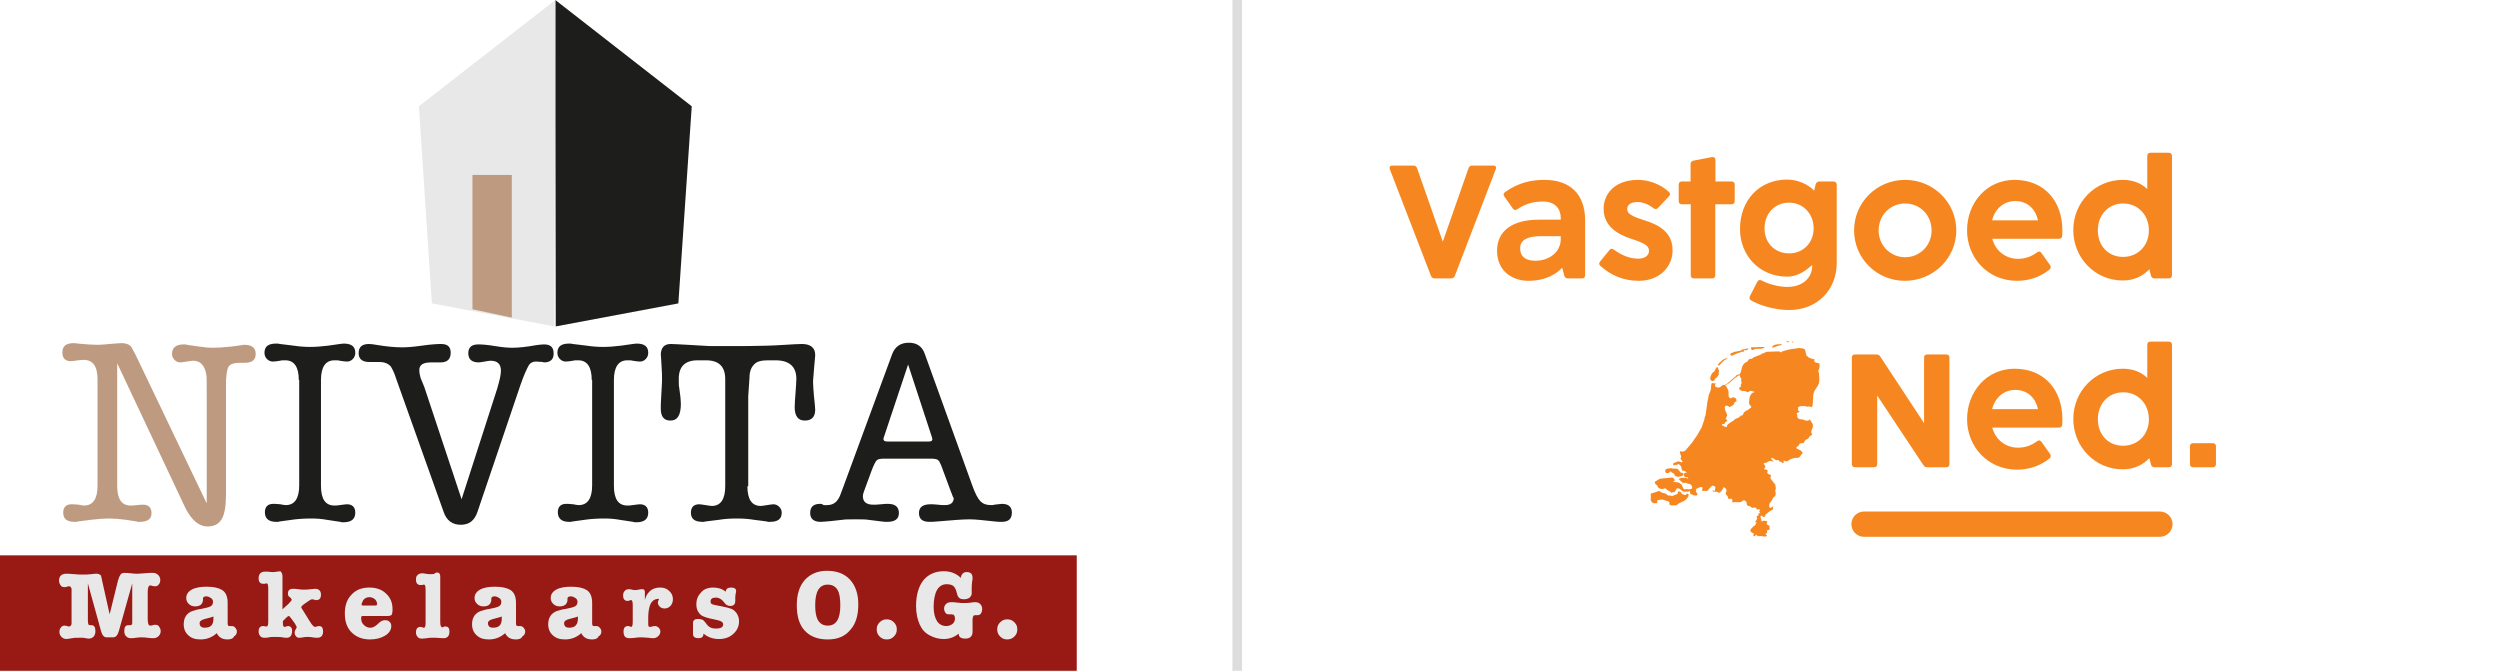 <?xml version="1.0" encoding="UTF-8"?>
<svg id="Laag_1" xmlns="http://www.w3.org/2000/svg" version="1.1" viewBox="0 0 597.4 160.3">
  <!-- Generator: Adobe Illustrator 29.5.1, SVG Export Plug-In . SVG Version: 2.1.0 Build 141)  -->
  <defs>
    <style>
      .st0 {
        fill: #1d1d1b;
      }

      .st1 {
        fill: #e9e8e8;
      }

      .st2 {
        fill: #ddd;
      }

      .st3 {
        fill: #f68720;
      }

      .st4 {
        fill: #be9b80;
      }

      .st5 {
        fill: #991915;
      }
    </style>
  </defs>
  <g>
    <g>
      <rect class="st5" y="132.7" width="257.3" height="27.6"/>
      <g>
        <path class="st4" d="M32.5,85l16.9,35.3v-25.4c0-3.3,0-5.1-.1-5.4-.4-2.2-1.4-3.3-3.2-3.3-.3,0-.8.1-1.5.2s-1.2.2-1.5.2c-.5,0-1-.2-1.4-.6s-.6-.9-.6-1.4c0-1.5.9-2.3,2.8-2.3.4,0,.7,0,.8.1l2.8.4c1.3.2,2.4.3,3.5.3s2.5-.1,4.4-.3c.6-.1,1.4-.2,2.2-.3.1,0,.2,0,.4-.1h.4c1.8,0,2.7.7,2.7,2.2,0,1.4-.9,2.1-2.6,2.1h-1.3c-1.3,0-2.1.3-2.5.8s-.6,1.7-.7,3.6v26.8c0,2.9-.3,4.9-1,6.1s-1.8,1.8-3.4,1.8c-2.1,0-3.8-1.5-5.3-4.4l-16.3-34.6v29.3c0,3.2,1.1,4.7,3.2,4.7.3,0,.8,0,1.5-.1s1.2-.1,1.5-.1c1.3,0,2,.7,2,2,0,1.4-.9,2.1-2.8,2.1h-.4c-.2,0-.4-.1-.4-.1l-2.6-.4c-1.4-.2-2.8-.3-4-.3-1.1,0-2.5.1-4.2.3l-3.1.4c-.1,0-.2,0-.4.1h-.5c-1.8,0-2.7-.7-2.7-2.2,0-1.3.7-2,2-2,.2,0,.8,0,1.7.1.5.1.9.2,1.3.2,2.1,0,3.2-1.6,3.2-4.7v-25.4c0-3.2-1.1-4.7-3.3-4.7-.3,0-.7,0-1.3.1-.8.1-1.4.2-1.8.2-1.3,0-2-.7-2-2.1,0-1.5.9-2.2,2.7-2.2.3,0,.6,0,1,.1,2.1.2,3.7.3,4.8.3.6,0,1.6-.1,2.8-.2,1.3-.1,2.2-.2,2.8-.2,1.3,0,2.2.4,2.6,1.3l.9,1.7Z"/>
        <path class="st0" d="M71.4,90.8c0-3.1-1.1-4.7-3.2-4.7-.6,0-1,0-1.3.1-.7.1-1.2.2-1.7.2s-1-.2-1.4-.6-.6-.9-.6-1.5c0-1.5.9-2.2,2.8-2.2.3,0,.5,0,.9.1l3.3.4c1.3.2,2.6.3,3.9.3s2.7-.1,4.3-.3l2.8-.4c.3,0,.6-.1.9-.1,1.9,0,2.8.7,2.8,2.2,0,.6-.2,1.1-.6,1.5s-.8.6-1.4.6c-.4,0-1-.1-1.7-.2-.3-.1-.7-.1-1.3-.1-2.1,0-3.2,1.6-3.2,4.7v25.3c0,3.2,1.1,4.7,3.2,4.7.3,0,.8,0,1.3-.1.8-.1,1.4-.2,1.7-.2,1.3,0,2,.7,2,2,0,1.5-.9,2.3-2.8,2.3h-.4c-.2,0-.3-.1-.4-.1l-3.3-.5c-1.1-.2-2.3-.3-3.5-.3-1.8,0-3.3.1-4.7.3l-2.9.4c-.1,0-.2,0-.4.1h-.5c-1.8,0-2.7-.8-2.7-2.3,0-1.3.7-2,2-2,.2,0,.8,0,1.7.1.5.1.9.2,1.3.2,2.1,0,3.2-1.6,3.2-4.7v-25.2h-.1Z"/>
        <path class="st0" d="M101.4,92.5l8.9,26.8,8.5-26.4c.6-2,.9-3.4.9-4.3,0-1.6-.8-2.4-2.5-2.4-.3,0-.8.1-1.4.2s-1.1.2-1.4.2c-1.6,0-2.5-.7-2.5-2.2,0-1.4.8-2.1,2.4-2.1.9,0,2.2.1,4,.4s3.1.4,4.1.4c1.5,0,3.4-.2,5.6-.6.7-.1,1.4-.2,2-.2,1.6,0,2.3.7,2.3,2.2,0,1.4-.8,2.1-2.3,2.1,0,0-.1,0-.3-.1l-1.5-.1h-.2c-.7,0-1.3.3-1.7,1-.4.7-1.1,2.2-1.9,4.5l-10.3,30.4c-.7,2.1-2,3.1-4,3.1s-3.4-1-4.1-3.1l-11.3-31.7c-.5-1.6-1-2.5-1.3-3-.6-.7-1.5-1.1-2.8-1.1h-2.4c-1.6,0-2.5-.7-2.5-2.1,0-1.5.8-2.2,2.5-2.2.5,0,1.1.1,1.7.2,2.4.4,4.4.6,6.2.6,1.1,0,2.6-.1,4.7-.4s3.6-.4,4.6-.4c1.6,0,2.3.7,2.3,2.1,0,1.5-.8,2.3-2.4,2.3h-2.3c-1.9,0-2.8.6-2.8,1.8,0,.6.1,1.2.3,1.9l.9,2.2Z"/>
        <path class="st0" d="M141.4,90.8c0-3.1-1.1-4.7-3.2-4.7-.6,0-1,0-1.3.1-.7.1-1.2.2-1.7.2s-1-.2-1.4-.6-.6-.9-.6-1.5c0-1.5.9-2.2,2.8-2.2.3,0,.5,0,.9.1l3.3.4c1.3.2,2.6.3,3.9.3s2.7-.1,4.3-.3l2.8-.4c.3,0,.6-.1.9-.1,1.9,0,2.8.7,2.8,2.2,0,.6-.2,1.1-.6,1.5-.4.4-.8.6-1.4.6-.4,0-1-.1-1.7-.2-.3-.1-.7-.1-1.3-.1-2.1,0-3.2,1.6-3.2,4.7v25.3c0,3.2,1.1,4.7,3.2,4.7.3,0,.8,0,1.3-.1.8-.1,1.4-.2,1.7-.2,1.3,0,2,.7,2,2,0,1.5-.9,2.3-2.8,2.3h-.4c-.2,0-.3-.1-.4-.1l-3.3-.5c-1.1-.2-2.3-.3-3.5-.3-1.8,0-3.3.1-4.7.3l-2.9.4c-.1,0-.2,0-.4.1h-.5c-1.8,0-2.7-.8-2.7-2.3,0-1.3.7-2,2-2,.2,0,.8,0,1.7.1.5.1.9.2,1.3.2,2.1,0,3.2-1.6,3.2-4.7v-25.2h-.1Z"/>
        <path class="st0" d="M178.6,116.2c0,3.2,1.1,4.7,3.2,4.7.3,0,.8-.1,1.5-.2s1.2-.2,1.5-.2c.5,0,1,.2,1.4.6s.6.9.6,1.4c0,1.5-.9,2.2-2.8,2.2h-.4c-.2,0-.4-.1-.4-.1l-3.1-.4c-1.2-.2-2.5-.3-4-.3-1.6,0-3,.1-4.2.3l-3.2.4c-.1,0-.3,0-.4.1h-.4c-1.9,0-2.8-.7-2.8-2.2,0-1.3.7-2,2-2,.3,0,.8.1,1.5.2s1.2.2,1.5.2c2.1,0,3.2-1.6,3.2-4.7v-25.6c0-3-1.5-4.5-4.6-4.5h-2c-3,0-4.5,1.5-4.5,4.4,0,1.1,0,1.8.1,2.1l.3,2.3c0,.4.1.9.1,1.6,0,2.7-.8,4-2.5,4-1.6,0-2.3-1-2.3-2.9,0-.5,0-1.5.1-2.8.1-2,.2-3.3.2-3.8,0-1.1,0-2.1-.1-3.3-.1-2.2-.2-3.2-.2-2.8,0-1.8.8-2.7,2.4-2.7.6,0,2,.1,4.1.2.2,0,1.9.1,5.2.3h7.2c.8,0,3.1,0,6.7-.1.8,0,2.2-.1,4.1-.2,1.7-.1,3.1-.2,4-.2,2.1,0,3.2.9,3.2,2.6v.1c0,.4-.1,1.2-.2,2.3-.1,1.1-.2,2.4-.3,3.7v.7c0,.6.1,1.6.2,3,.2,1.8.3,2.9.3,3.3,0,1.7-.8,2.6-2.5,2.6-1.6,0-2.4-1.1-2.4-3.2,0-.8.1-1.9.2-3.4.1-1.5.2-2.6.2-3.4,0-2.9-1.7-4.4-5-4.4h-1.8c-1.6,0-2.7.3-3.3,1-.7.7-1.1,1.7-1.1,3.2l-.3,4.4v21.5s-.2,0-.2,0Z"/>
        <path class="st0" d="M227.2,117.4l-2.3-6.2c-.3-.7-.5-1.1-.8-1.3-.3-.2-.8-.3-1.7-.3h-11.2c-.8,0-1.4.1-1.7.4s-.7,1.1-1.2,2.4l-1.8,4.9c-.2.5-.3.9-.3,1.3,0,1.3.8,2,2.5,2,.4,0,1,0,1.8-.1s1.4-.1,1.7-.1c1.7,0,2.6.7,2.6,2.2,0,1.4-.9,2.1-2.8,2.1-.3,0-.8,0-1.4-.1l-3.2-.4c-.6-.1-1.6-.1-2.9-.1-1.5,0-2.5,0-3.1.1l-2.7.3c-1.2.1-2,.2-2.6.2-1.6,0-2.5-.7-2.5-2.1,0-1.5.8-2.2,2.4-2.2.3,0,.6.1.8.3h.8c1.1,0,2-.4,2.6-1.3.3-.3.7-1.3,1.3-3l11.7-31.8c.7-1.8,2-2.7,4-2.7,1.9,0,3.2.9,3.8,2.7l11.3,31.3c.7,2,1.4,3.3,2,3.9s1.4.9,2.5.9c.3,0,.6,0,.8-.1l1.8-.2c1.6,0,2.4.7,2.4,2.1,0,1.5-.8,2.2-2.4,2.2-.5,0-1.1,0-1.8-.1-2.7-.3-4.6-.5-5.9-.5-1.6,0-4.1.2-7.6.5-.9.1-1.6.1-2,.1-1.7,0-2.5-.7-2.5-2.1s.9-2.1,2.8-2.1c.4,0,.9,0,1.7.1.7.1,1.3.1,1.7.1,1.4,0,2.1-.6,2.1-1.7-.2-.1-.3-.7-.7-1.6ZM222.7,104.5l-5.7-17.4-5.8,17.4c-.1.3-.1.4-.1.4,0,.4.3.6.9.6h10c.5,0,.8-.2.8-.5,0,0,0-.2-.1-.5Z"/>
        <path class="st1" d="M24.3,138.3l1.9,8.5,2-8.1c.2-.7.4-1.1.6-1.4.2-.3.5-.4.9-.4.3,0,.9,0,1.6.1s1.2.1,1.6.1,1.3-.1,2.8-.2h.9c.5,0,.9.2,1.2.5s.5.7.5,1.2c0,.4-.1.8-.4,1.1-.2.3-.5.4-.9.4-.1,0-.3,0-.6-.1-.2-.1-.4-.1-.5-.1-.4,0-.6.5-.6,1.6v6.4c0,1.1.2,1.6.6,1.6.1,0,.3,0,.6-.1.2-.1.4-.1.6-.1.4,0,.7.1.9.4.2.3.4.7.4,1.1,0,.5-.2.9-.5,1.2s-.7.5-1.2.5c-.3,0-.8,0-1.5-.1-.5-.1-.9-.1-1.4-.1-.3,0-.7,0-1.3.1-.6.1-1,.1-1.3.1-.5,0-.8-.2-1.1-.5-.3-.3-.4-.7-.4-1.2,0-1,.3-1.4,1-1.4h.5c.2,0,.4-.2.4-.5v-9.5l-3.2,11.4c-.3,1-.7,1.5-1.4,1.5h-1.5c-.6,0-1-.4-1.3-1.3l-3.2-11.6v8.7c0,.7.1,1.1.2,1.2,0,0,.1.1.3.1h.4c.6,0,.9.5.9,1.4,0,.5-.1.9-.4,1.3-.3.3-.7.5-1.1.5-.2,0-.5,0-.8-.1-.4-.1-.7-.1-.8-.1h-1.1c-.5,0-1,0-1.3.1l-1.4.2c-.5,0-.9-.2-1.2-.5s-.5-.7-.5-1.2c0-.4.1-.8.4-1.1.2-.3.5-.4.9-.4.1,0,.3,0,.5.1s.4.1.5.1c.3,0,.5-.2.6-.6v-8.4c-.1-.4-.3-.6-.6-.6-.1,0-.3,0-.5.1-.2.1-.4.1-.6.1-.4,0-.7-.1-.9-.4-.2-.3-.4-.7-.4-1.1,0-1.1.6-1.7,1.7-1.7.4,0,1,0,1.9.1.9.1,1.5.1,2,.1.7,0,1.4,0,2.2-.1.5-.1.9-.1,1.2-.1.4,0,.7.1.8.3.2-.1.3.3.4.9Z"/>
        <path class="st1" d="M54.4,152.8c-1.3,0-2.1-.5-2.6-1.5-1.1,1-2.4,1.5-3.9,1.5-1.2,0-2.2-.3-2.9-1-.7-.6-1.1-1.5-1.1-2.6,0-1.6.7-2.7,2.1-3.2.6-.2,1.3-.4,2.1-.5,1.1-.2,1.8-.4,2.2-.6.4-.2.6-.6.6-1.1,0-.4-.2-.7-.5-.9s-.7-.4-1.1-.4c-.5,0-.8.2-.8.5v.4c0,.4-.2.8-.5,1.1-.4.3-.8.4-1.4.4s-1.1-.2-1.5-.6c-.4-.4-.6-.8-.6-1.4,0-.8.4-1.5,1.3-2,.9-.5,2.1-.7,3.6-.7,1.7,0,2.9.3,3.7.8.9.6,1.3,1.6,1.3,3.1v4.8c0,.5.1.7.4.7h.5c.4,0,.7.1.9.4.2.2.4.5.4.9,0,.5-.2.9-.7,1.2-.2.5-.8.7-1.5.7ZM51,147.8v-.5c-.1.1-.8.3-2,.6-.8.2-1.3.5-1.3,1,0,.7.4,1.1,1.2,1.1,1.5,0,2.1-.7,2.1-2.2Z"/>
        <path class="st1" d="M67.5,137.7v7.9l1.1-1c.1-.1.3-.2.5-.5.4-.4.6-.6.6-.8,0-.1-.1-.2-.2-.4l-.4-.3c-.2-.2-.3-.4-.3-.8,0-.7.4-1.1,1.2-1.1.3,0,.7,0,1.3.1.6.1,1,.1,1.3.1.4,0,1,0,1.7-.1s1-.1,1-.1c.9,0,1.4.5,1.4,1.4s-.4,1.3-1.1,1.3c-.1,0-.3,0-.5-.1-.2,0-.4-.1-.5-.1-.2,0-.6.2-1,.5l-1,.7c-.4.3-.6.5-.6.7,0,.1,0,.2.1.3l.2.3,1.8,2.9c.5.8.9,1.2,1.2,1.2.1,0,.2,0,.4-.1l.5-.1c.7,0,1,.4,1,1.3,0,1-.5,1.5-1.4,1.5-.2,0-.6,0-1.1-.1s-.9-.1-1.1-.1c-.4,0-.8,0-1.2.1-.4.1-.7.1-.9.1-.3,0-.6-.1-.8-.4-.2-.2-.3-.5-.3-.9,0-.2.1-.5.3-.8.1-.2.2-.3.2-.4,0-.2-.2-.5-.5-1l-.8-1.1c-.3-.4-.5-.6-.5-.6-.2,0-.4.1-.7.4l-.8.8v.5c0,.6.1.9.4.9.1,0,.2,0,.4-.1.2-.1.3-.1.4-.1.6,0,1,.4,1,1.1,0,1.1-.4,1.7-1.3,1.7-.2,0-.5,0-1-.1-.4-.1-1.1-.1-2-.1-.5,0-.9,0-1.2.1-.5.1-.9.1-1.1.1-.4,0-.8-.1-1-.4-.3-.3-.4-.7-.4-1.1,0-.9.4-1.3,1.1-1.3,0,0,.2,0,.6.1h.2c.3,0,.4-.4.4-1.3v-7.7c0-.9-.1-1.3-.4-1.3-.1,0-.2,0-.4.1h-.4c-.7,0-1.1-.4-1.1-1.3,0-1,.5-1.6,1.5-1.6h.7c.5.1.9.1,1.2.1.2,0,.6,0,1-.1.4,0,.6-.1.8-.1.3.3.5.6.5,1.2Z"/>
        <path class="st1" d="M93.8,145.6c0,.7-.1,1.1-.2,1.3-.2.2-.5.3-1,.3h-5.7c-.3,0-.5,0-.5.1-.1.1-.1.2-.1.4,0,.7.2,1.2.6,1.6.4.4.9.7,1.6.7s1.3-.4,2-1.1c.5-.5,1-.7,1.5-.7s.8.1,1.1.4c.3.3.4.6.4,1,0,.9-.5,1.7-1.5,2.3s-2.2.9-3.6.9c-1.8,0-3.3-.6-4.4-1.7-1.1-1.1-1.6-2.6-1.6-4.5s.5-3.4,1.6-4.5c1.1-1.2,2.5-1.7,4.3-1.7,1.6,0,3,.5,3.9,1.4,1.1,1,1.6,2.2,1.6,3.8ZM86.4,144.4c0,.1,0,.2.1.2,0,.1.2.1.5.1h2.6c.2,0,.4,0,.4-.1.1-.1.1-.2.1-.3,0-.4-.2-.8-.5-1.1-.4-.3-.8-.5-1.3-.5-.6,0-1.1.2-1.5.7-.2.5-.4.8-.4,1Z"/>
        <path class="st1" d="M104.5,136.8c.4,0,.7.3.7.9v11c0,.8.2,1.2.5,1.2.1,0,.2,0,.3-.1.1-.1.2-.1.4-.1.7,0,1,.4,1,1.2,0,1.1-.5,1.6-1.4,1.6,0,0-.6,0-1.8-.1h-1.1c-.3,0-.7,0-1.1.1-.7.1-1.1.1-1.2.1-.4,0-.8-.1-1-.4-.3-.3-.4-.7-.4-1.1,0-.9.4-1.3,1.1-1.3.1,0,.2,0,.4.1.2.1.3.1.4.1.3,0,.4-.4.4-1.3v-7.7c0-.9-.1-1.3-.4-1.3-.1,0-.2,0-.4.1h-.4c-.7,0-1.1-.4-1.1-1.3,0-.5.1-.9.4-1.1.3-.3.6-.4,1.1-.4.1,0,.4,0,.8.1.5.1.9.1,1.2.1.4,0,.7,0,.9-.1.3-.3.5-.3.7-.3Z"/>
        <path class="st1" d="M123.3,152.8c-1.3,0-2.1-.5-2.6-1.5-1.1,1-2.4,1.5-3.9,1.5-1.2,0-2.2-.3-2.9-1-.7-.6-1.1-1.5-1.1-2.6,0-1.6.7-2.7,2.1-3.2.6-.2,1.3-.4,2.1-.5,1.1-.2,1.8-.4,2.2-.6.4-.2.6-.6.6-1.1,0-.4-.2-.7-.5-.9s-.7-.4-1.1-.4c-.5,0-.8.2-.8.5v.4c0,.4-.2.8-.5,1.1-.4.3-.8.4-1.4.4s-1.1-.2-1.5-.6c-.4-.4-.6-.8-.6-1.4,0-.8.4-1.5,1.3-2s2.1-.7,3.6-.7c1.7,0,2.9.3,3.7.8.9.6,1.3,1.6,1.3,3.1v4.8c0,.5.1.7.4.7h.5c.4,0,.7.1.9.4.2.2.4.5.4.9,0,.5-.2.9-.7,1.2-.2.5-.8.7-1.5.7ZM119.9,147.8v-.5c-.1.1-.8.3-2,.6-.8.2-1.3.5-1.3,1,0,.7.4,1.1,1.2,1.1,1.5,0,2.1-.7,2.1-2.2Z"/>
        <path class="st1" d="M141.5,152.8c-1.3,0-2.1-.5-2.6-1.5-1.1,1-2.4,1.5-3.9,1.5-1.2,0-2.2-.3-2.9-1-.7-.6-1.1-1.5-1.1-2.6,0-1.6.7-2.7,2.1-3.2.6-.2,1.3-.4,2.1-.5,1.1-.2,1.8-.4,2.2-.6.4-.2.6-.6.6-1.1,0-.4-.2-.7-.5-.9s-.7-.4-1.1-.4c-.5,0-.8.2-.8.5v.4c0,.4-.2.8-.5,1.1-.4.3-.8.4-1.4.4s-1.1-.2-1.5-.6c-.4-.4-.6-.8-.6-1.4,0-.8.4-1.5,1.3-2,.9-.5,2.1-.7,3.6-.7,1.7,0,2.9.3,3.7.8.9.6,1.3,1.6,1.3,3.1v4.8c0,.5.1.7.4.7h.5c.4,0,.7.1.9.4.2.2.4.5.4.9,0,.5-.2.9-.7,1.2-.2.5-.8.7-1.5.7ZM138.1,147.8v-.5c-.1.1-.8.3-2,.6-.8.2-1.3.5-1.3,1,0,.7.4,1.1,1.2,1.1,1.4,0,2.1-.7,2.1-2.2Z"/>
        <path class="st1" d="M154.1,141.4v2c.2-.8.5-1.4.8-1.7.7-.9,1.6-1.3,2.9-1.3.9,0,1.6.3,2.1.8.6.5.9,1.2.9,2,0,.6-.2,1.2-.6,1.6s-.8.6-1.4.6c-.4,0-.8-.1-1.1-.4-.3-.3-.5-.6-.5-1,0-.2.1-.5.3-.9h-.1c-1,0-1.7.5-2.1,1.6-.3.9-.4,1.9-.4,3v.9c0,.6,0,.9.1,1.1.1.1.2.1.3.1s.3,0,.6-.1c.2-.1.4-.1.6-.1.3,0,.6.1.9.4.2.2.4.5.4.9,0,.5-.2.8-.5,1.1s-.7.5-1.1.5c-.2,0-.7,0-1.3-.1-.4,0-.9-.1-1.5-.1s-1.1,0-1.6.1c-.7.1-1.2.1-1.4.1-1,0-1.4-.5-1.4-1.6,0-.9.4-1.3,1.1-1.3.1,0,.3,0,.4.1.2.1.3.1.3.1.3,0,.4-.4.4-1.3v-3.8c0-.9-.1-1.3-.4-1.3-.1,0-.2,0-.4.1s-.3.1-.4.1c-.7,0-1.1-.4-1.1-1.3,0-.5.1-.8.4-1.1.2-.3.6-.4,1-.4.2,0,.4,0,.7.1s.5.1.8.1c.2,0,.5,0,.8-.1.4-.1.6-.1.8-.1.4-.1.7.2.7.6Z"/>
        <path class="st1" d="M170.4,140.4c1.2,0,2.2.3,3,1,.1-.7.5-1,1.3-1s1.2.3,1.2.8c0,.2,0,.4-.1.6,0,.3-.1.5-.1.8v1c0,.8-.4,1.2-1.2,1.2-.6,0-1.1-.3-1.5-.9-.5-.7-1.2-1.1-1.9-1.1-.9,0-1.3.3-1.3.9,0,.3.1.6.4.7.3.1,1.1.3,2.3.5,1,.2,1.8.4,2.3.6.5.2.9.6,1.2,1,.4.6.6,1.2.6,2,0,1.2-.5,2.2-1.4,3s-2,1.2-3.4,1.2-2.6-.4-3.7-1.3c0,.8-.4,1.1-1.2,1.1s-1.3-.3-1.3-1v-2.6c0-.7.4-1,1.3-1,.4,0,.7.1,1,.2.2.1.4.4.7.7.4.6.7.9,1.1,1.1.3.2.8.3,1.4.3,1.1,0,1.7-.3,1.7-1,0-.5-.4-.8-1.3-1l-1.3-.3c-1.1-.2-1.9-.5-2.3-.7-.5-.2-.8-.6-1.1-1.1s-.4-1.1-.4-1.7c0-1.2.4-2.1,1.1-2.8.6-.8,1.7-1.2,2.9-1.2Z"/>
        <path class="st1" d="M197.8,152.8c-2.4,0-4.2-.7-5.5-2.1-1.3-1.4-1.9-3.4-1.9-6.1,0-2.5.6-4.5,1.9-6,1.3-1.4,3-2.2,5.3-2.2,2.4,0,4.2.7,5.5,2.1,1.3,1.4,2,3.4,2,5.9,0,2.6-.6,4.7-1.9,6.1-1.3,1.6-3.1,2.3-5.4,2.3ZM197.8,139.7c-2,0-3,1.6-3,4.9,0,1.6.2,2.7.6,3.5.5.9,1.3,1.4,2.4,1.4,2,0,3-1.6,3-4.8,0-1.8-.2-3-.7-3.8-.5-.8-1.3-1.2-2.3-1.2Z"/>
        <path class="st1" d="M211.9,152.8c-.7,0-1.2-.2-1.7-.7s-.7-1-.7-1.7.2-1.2.7-1.7,1-.7,1.7-.7,1.2.2,1.7.7.7,1,.7,1.7-.2,1.2-.7,1.7c-.5.5-1,.7-1.7.7Z"/>
        <path class="st1" d="M225.5,136.5c1.6,0,3,.5,4.1,1.6.1-.9.6-1.4,1.4-1.4,1,0,1.4.5,1.4,1.4,0,.2,0,.5-.1.9-.1.7-.1,1.2-.1,1.4v1.4c0,.4-.2.7-.5,1-.4.3-.8.4-1.4.4-.9,0-1.4-.4-1.6-1.3-.2-.9-.5-1.5-.8-1.8s-.9-.5-1.7-.5c-1,0-1.8.5-2.3,1.4s-.8,2.3-.8,4c0,1.5.3,2.6.8,3.4.5.8,1.3,1.2,2.2,1.2.6,0,1.1-.2,1.5-.5s.6-.8.6-1.3c0-.7-.3-1-.8-1h-.7c-.3,0-.6-.1-.8-.4-.2-.3-.3-.6-.3-1,0-.5.2-.8.5-1.1s.7-.4,1.2-.4c.3,0,.8,0,1.5.1s1.2.1,1.5.1c.5,0,1.1,0,1.7-.1.5-.1.8-.1,1-.1.5,0,.9.1,1.2.4.3.3.5.7.5,1.2,0,.4-.1.8-.3,1.1s-.5.4-.8.4h-.6c-.4,0-.6.4-.6,1.1v2.9c0,1-.6,1.6-1.7,1.6s-1.6-.4-1.6-1.1v-.1c-1.1.9-2.3,1.3-3.6,1.3-1.2,0-2.3-.3-3.4-.9-1.1-.6-1.8-1.4-2.3-2.5-.6-1.3-.9-2.8-.9-4.5,0-2.6.6-4.7,1.8-6.2,1.1-1.3,2.7-2.1,4.8-2.1Z"/>
        <path class="st1" d="M240.7,152.8c-.7,0-1.2-.2-1.7-.7s-.7-1-.7-1.7.2-1.2.7-1.7,1-.7,1.7-.7,1.2.2,1.7.7.7,1,.7,1.7-.2,1.2-.7,1.7-1.1.7-1.7.7Z"/>
      </g>
      <g>
        <polygon class="st0" points="162.1 72.5 165.3 25.4 132.7 0 132.8 78 162.1 72.5"/>
        <polygon class="st1" points="103.2 72.5 100.1 25.4 132.7 0 132.5 78 103.2 72.5"/>
      </g>
    </g>
    <polygon class="st4" points="122.3 75.9 112.9 73.9 112.9 41.8 122.3 41.8 122.3 75.9"/>
  </g>
  <rect class="st2" x="294.5" width="2.3" height="160.3"/>
  <g>
    <path class="st3" d="M342.816,66.528h3.95c.422,0,.729-.23.882-.613l9.778-25.461c.23-.499,0-.882-.575-.882h-5.062c-.46,0-.729.23-.882.652l-6.135,17.524-6.135-17.524c-.153-.422-.422-.652-.844-.652h-5.1c-.537,0-.767.383-.575.882l9.817,25.461c.153.383.46.613.882.613h0ZM365.21,67.104c4.333,0,6.902-1.802,8.091-3.144l.499,1.918c.153.46.421.651.882.651h3.336c.499,0,.767-.268.767-.767v-13.037c0-6.442-3.681-9.74-9.74-9.74-3.144,0-6.174.652-9.395,2.914-.422.307-.46.69-.153,1.073l1.994,2.838c.268.422.652.46,1.074.192,1.841-1.227,3.604-1.841,6.212-1.841,2.914,0,4.18,1.841,4.18,3.911v.422h-5.215c-6.595,0-10.008,2.876-10.008,7.4,0,5.023,3.796,7.209,7.477,7.209h0ZM366.897,62.31c-2.262,0-3.643-.921-3.643-3.029,0-1.994,1.917-2.838,4.832-2.838h4.87v.729c0,2.953-2.646,5.138-6.059,5.138h0ZM391.592,67.104c5.177,0,8.091-3.566,8.091-7.247,0-4.142-2.876-6.02-6.71-7.209-3.068-.959-4.141-1.611-4.141-2.646,0-.997.805-1.726,2.416-1.726,1.457,0,2.876.691,3.873,1.457.384.307.729.307,1.074-.039l2.607-2.761c.345-.345.345-.729,0-1.074-2.109-1.955-4.985-2.876-7.362-2.876-5.636,0-8.244,3.413-8.244,6.902,0,4.295,3.528,6.174,6.672,7.209,3.106.997,4.18,1.649,4.18,2.838s-1.074,1.879-2.608,1.879c-2.109,0-4.103-.92-5.79-2.147-.422-.307-.767-.307-1.074.115l-2.224,2.723c-.307.383-.269.767.115,1.073,2.493,2.224,5.484,3.528,9.126,3.528h0ZM404.783,66.528h4.333c.498,0,.767-.268.767-.767v-16.949h3.873c.498,0,.767-.268.767-.767v-3.911c0-.499-.269-.767-.767-.767h-3.835v-5.138c0-.499-.345-.767-.844-.691l-4.41.844c-.46.115-.69.383-.69.843v4.141h-2.071c-.499,0-.767.269-.767.767v3.911c0,.499.269.767.767.767h2.109v16.949c0,.499.269.767.767.767h0ZM427.483,74.083c6.94,0,11.427-4.946,11.427-11.273v-18.674c0-.46-.345-.767-.767-.767h-3.374c-.422,0-.767.269-.882.614l-.383,1.572c-1.495-1.572-4.026-2.646-6.442-2.646-6.595,0-11.273,4.87-11.273,11.811,0,6.327,4.64,11.389,11.273,11.389,2.531,0,4.563-1.496,5.982-2.799v.191c0,2.838-2.186,5.062-5.982,5.062-1.917,0-4.371-.613-6.097-1.534-.421-.23-.843-.115-1.035.307l-1.764,3.413c-.191.421-.115.805.269,1.035,2.147,1.265,5.828,2.301,9.05,2.301h0ZM427.522,60.546c-3.413,0-5.867-2.493-5.867-5.944,0-3.605,2.454-6.174,5.867-6.174s5.866,2.723,5.866,6.136-2.454,5.982-5.866,5.982h0ZM455.169,67.104c6.788,0,12.309-5.368,12.309-12.041,0-6.71-5.484-12.079-12.233-12.079s-12.194,5.368-12.194,12.079c0,6.672,5.406,12.041,12.117,12.041h0ZM455.245,61.467c-3.451,0-6.327-2.761-6.327-6.404,0-3.719,2.876-6.442,6.327-6.442,3.49,0,6.327,2.723,6.327,6.442,0,3.643-2.837,6.404-6.327,6.404h0ZM481.973,67.104c3.106,0,5.713-1.035,7.784-2.684.345-.307.384-.691.115-1.074l-2.033-2.876c-.307-.422-.652-.46-1.073-.153-1.265.92-2.684,1.534-4.563,1.534-2.838,0-5.33-1.803-6.136-4.793h15.914c.46,0,.767-.231.805-.691.038-.46.038-.92.038-1.342,0-6.902-4.256-12.041-11.427-12.041-6.672,0-11.351,5.484-11.351,12.079,0,6.558,4.985,12.041,11.926,12.041h0ZM486.996,52.647h-10.967c.729-2.838,2.876-4.602,5.522-4.602,2.799,0,4.793,1.725,5.445,4.602h0ZM507.242,67.027c2.799,0,4.87-1.112,6.366-2.684l.383,1.534c.153.46.422.651.882.651h3.374c.499,0,.767-.268.767-.767v-28.491c0-.499-.268-.767-.767-.767h-4.371c-.499,0-.767.269-.767.767v7.899c-1.419-1.342-3.336-2.186-5.867-2.186-6.557,0-11.81,5.33-11.81,12.002s5.215,12.041,11.81,12.041h0ZM507.318,61.39c-3.528,0-6.02-2.645-6.02-6.327,0-3.719,2.531-6.442,6.059-6.442s6.135,2.723,6.135,6.442c0,3.682-2.646,6.327-6.174,6.327h0Z"/>
    <path class="st3" d="M443.286,111.654h4.525c.499,0,.767-.269.767-.767v-16.374l11.043,16.642c.231.345.499.499.921.499h4.525c.498,0,.767-.269.767-.767v-25.423c0-.499-.269-.767-.767-.767h-4.525c-.499,0-.767.269-.767.767v15.645l-10.469-15.914c-.23-.345-.537-.499-.92-.499h-5.1c-.498,0-.767.269-.767.767v25.423c0,.498.269.767.767.767h0ZM481.977,112.229c3.106,0,5.714-1.035,7.784-2.684.345-.307.383-.69.115-1.073l-2.033-2.876c-.307-.422-.652-.461-1.074-.153-1.265.92-2.684,1.533-4.563,1.533-2.837,0-5.33-1.802-6.135-4.793h15.913c.46,0,.767-.23.805-.69.039-.46.039-.921.039-1.342,0-6.902-4.256-12.041-11.427-12.041-6.672,0-11.35,5.483-11.35,12.079,0,6.557,4.985,12.041,11.925,12.041h0ZM487,97.772h-10.967c.729-2.837,2.876-4.601,5.522-4.601,2.799,0,4.794,1.725,5.445,4.601h0ZM507.247,112.152c2.799,0,4.87-1.112,6.365-2.684l.384,1.534c.153.46.421.652.882.652h3.374c.498,0,.767-.269.767-.767v-28.491c0-.499-.269-.767-.767-.767h-4.372c-.499,0-.767.268-.767.767v7.9c-1.419-1.343-3.336-2.186-5.867-2.186-6.557,0-11.811,5.33-11.811,12.002s5.215,12.041,11.811,12.041h0ZM507.323,106.515c-3.528,0-6.02-2.646-6.02-6.327,0-3.719,2.531-6.442,6.058-6.442s6.136,2.723,6.136,6.442c0,3.681-2.646,6.327-6.174,6.327h0ZM524.08,111.654h4.678c.499,0,.767-.269.767-.767v-4.218c0-.499-.268-.767-.767-.767h-4.678c-.499,0-.767.268-.767.767v4.218c0,.498.268.767.767.767h0Z"/>
    <path class="st3" d="M516.133,128.277h-70.706c-1.669,0-3.022-1.353-3.022-3.022s1.353-3.022,3.022-3.022h70.706c1.669,0,3.022,1.353,3.022,3.022s-1.353,3.022-3.022,3.022Z"/>
    <path class="st3" d="M434.815,87.569l-.013-.27-.027-.477h-.116l-.767-.192-.317-.179-.025-.283-.052-.142v-.076l.04-.051.077-.077v-.115h-.065l-.093.089-.119.039-.131-.025-.091-.103-.185.051-.423-.232-.33-.103-.077-.075-.052-.078-.055-.039-.013-.038-.252-.18-.052-.024-.356-1.413-.128-.159-.21-.104-1.043-.166-2.479.372-1.57.451-.263.204-.092.025-.107-.039-.184-.154-.106-.038-2.057.065-1.015.051-.712.359-.237.013-.383.27-1.675.656-.371.308-.501.077-.211.077-.185.194-.159.232-.172.193-.381.166-.225.193-.37.425-.211.512-.291,1.157-.211.424-.21.143-.488.115-.199.155-.157.178-2.111,1.837-.409.18-.423.052-.224.078-.447.372-.238.129-.41.024-.434-.127-.239-.308.158-.514-.078-.127-.104.101-.648-.101-.118.14-.079.346-.039.398-.013.309-.094.552-.447,1.13-.106.527-.026.256-.184.837-.449,3.247-.21.437v.127l-.093.476-.634,1.826-1.069,1.875-1.28,1.837-1.502,1.772-.355.233-.409.063-.487-.102-.067.114-.066.129.119.283.197.656.041.256-.027.051-.054.065-.052.089-.026.129.026.103.052.065.067.052.263.359.081.155-.133.101-.105.052-.078.014-.041-.014-.29-.153-.356-.078-.199.014-.092.115-.659.194-.303.204.092.451h.106l.079-.013.039-.066.211-.052h.264l.264-.076.197-.142.304.205.25.232.171.347.066.538.145.218.725.219.263.179.106.116-.356.025-.184.076-.132.143-.025.141v.18l.025.192.053.142.079.089.105.078.106.038.461.014.131.126.053.309-.252-.204-.276-.078-.935-.052-.277.077-.554.258.832.756.249.143.159.024.33-.039.158.014.435.191.475.078.29.165.224.27.092.361-.143.372-.317.089-.342-.012-.211.063-.212-.101-.541.077-.249-.077-.159-.205-.211-.566-.145-.256-.436-.373-.514-.205-1.002-.102v-.103l.066-.066.185-.115.106-.038-.093-.244-.145-.205-.171-.154-.158-.091-.237-.024-2.822.294-1.081.656-.106.141.039.27.119.18.344.296.131.191.145.257.158.232.185.105.593.127.238-.013.435-.156.158.013.409.387.634.308.29.294.105.051.117-.013.133-.09.382-.038.158-.077.119-.165.317-.577.143-.092.436.038.173.078.58.488.211.128.224.064.962.014.237-.065.12-.154.104.077.026.127v.168l.026.204.079.193.041.051.302.014.119.065.264.14.117.038.079.026.41.025h.079l.198-.102.014-.065.039-.22-.013-.024-.054-.13-.237-.269-.026-.038-.052-.103v-.167l.067-.129.025-.115-.131-.142.554-.308.356-.127.199-.078.276-.024h.039l.131.024.079.144-.013.204v.065l-.092.205-.014.076-.013.077.065.051.132.091.065.013h.067l.079-.013.225-.039.316.078h.04l.146-.014.145-.052.106-.077.817-.975.344-.18.143.013.081.025.105.038.052.025.131.092.106.14.027.245-.041.155-.025.089-.028.167-.013.077.041.153.04.129-.462-.206-.118.014-.066.194.224.088.739.026.093.024.105.026.197.09.211.089.224-.063.12-.13.145-.14.159-.218.079-.103.065-.105.094-.153.039-.103.039-.091.027-.103.014-.052.065-.09.158.104.014.025.018.01.316.204.078.142.132.245-.039.27-.119.256-.013.127-.026.217.065.156.356.384.054.142.104.36.041.089v.014h.013l.173.09.407-.039h.042l.143.013.186.232v.577l.185.052.395-.09,1.24.052.223-.077.436-.295.052-.026.159-.077.225.026.117.077.132.076.159.193.04.051.08.308.039.372.238.205.593.181.079.051.066.051.106.116.066.052.052.038h.185l.238-.051.196-.039h.147l.17.103.225.295.132.103.014.014.158-.04.158-.038h.052l.132.013.093.206.026.077-.08.077-.066.066-.039.179.237.243-.066.039-.027.014-.039.013-.066.024-.118.014-.118-.014.014.04.013.076.013.051.026.051v.014l-.08.217-.052.105v.012l-.079.103-.118-.103-.08.052-.04.089-.013.064-.013.09-.013.129.144.195-.17.384-.41.643.225-.065h.105l.106.051-.026.052-.093.141-.185.373-.132.192-.052.039-.119.038-.091.04-.028.013-.621.669-.143.155.013.243v.116l.025.038.146.204.237.155.04.013.185.091h.013l.147.039-.013.127v.052l-.042.142-.065.232h.013l.094.051.078.051.08.014h.04l.053-.014.065-.013.146-.218.013-.025.091-.075.067.024.04.013.21.232.107.076.91-.025.223.076h.014l.764.024.08-.013.131-.024.026-.205-.066-.103-.106-.075-.079-.13-.042-.205.159.039.146-.142.052-.193-.025-.14-.014-.143.093-.154.146-.076.236.014.119-.143.067-.165v-.129l-.094-.334.014-.103.052-.091.025-.064-.343-.115-.25-.154-.079-.09-.026-.128v-.244l.052-.18.065-.143-.026-.089-.382.038-.277-.089-.146-.013-.145.038-.277.129-.145.024-.014-.411-.159-.462-.065-.373.29-.153.146.076.131.153.146.13.196-.025.133-.143.196-.41.147-.156.962-.746.593-.32.159-.204-.224-.206.237-.193.079-.052-.238-.076-.526.346-.251-.127-.08-.295.026-.36.094-.321.105-.179.225-.258.541-.962.105-.104.263-.18.106-.141.053-.205.026-.361.067-.141-.159-.18.013-.295.079-.346.04-.321-.052-.296-.08-.539-.421-.476-.699-.937-.041-.206.053-.23.119-.374-.712-.294-.238-.294.146-.464-.107-.103-.237-.167-.119-.052-.302.014-.106-.039.013-.18.238-.23.013-.336-.147-.321-.235-.179.038-.142.172-.114.436-.078.198-.089.21-.154.145-.078.421-.115.343.089.25.066.172.038-.146-.218-.395-.397-.132-.092.356-.192.343.155.343.268.356.143.33-.066.094.013.078.079.117.204.053.052.395.065.172.09.026.256.395-.103.041-.167-.079-.373.673.192h.21l.172-.077.514-.384,1.041-.347.935-.026.277-.153.252-.282.238-.425.092-.089.078-.013.054-.051.013-.206-.026-.115-.052-.078-.263-.283-.686-.372-.224-.063-.158-.117-.027-.255.079-.167.093-.038h.104l.132-.065.079-.104.09-.22.054-.089.184-.18.158-.09.686-.075.132-.115.237-.463.199-.205.448-.194.209-.179.252-.386.117-.128.461-.282.026-.09-.091-.154-.093-.359v-.311l.079-.255.21-.475.117-.629-.145-.425-.632-1.015-.067.025-.065.115-.093.09-.264.077-.277.013-.29-.052-.542-.205-.83-.115-.276-.129-.211-.232-.066-.245-.014-.295-.04-.294-.131-.258.17-.012.581-.284-.344-.282-.078-.102v-.144l.052-.14.013-.156-.092-.179.368-.256.356-.104,1.002-.013.553.168.515-.077.16.065.368.115.198-.359.078-.591.092-1.826.092-.566.184-.514.859-1.323.225-.565.092-.539.013-.604-.092-1.222-.041-.14-.052-.09-.04-.103-.012-.205.024-.141.146-.373.093-.284.026-.268h0ZM419.304,93.712l-.382.076-.317.219-.25.335-.212.41-.093.425-.079.705.013.655.186.282.131.104.236.434-.124.039-.233.162-.259.253-.142.045-.185.13-.157.152-.234-.029-.099.081-.103.256-.186-.023-.078.065-.252.631-.129.09-.248.098-.01.009-.153.06-.475.422-.79.308-.094.092-.068.027-.375.366-.57.3-.21.195-.237.125-.382.355-.099.451-.393-.031-.17-.051-.648-.4.054-.077.065-.025.014-.013v-.129l.158.025.067.04.078.064v-.129l.159.115.092-.18.079-.257.132-.127.118-.038.119-.104.093-.14.08-.181-.172-.089-.078-.141-.066-.142-.119-.104.212-.089.078-.013-.052-.168-.026-.065.211-.218-.078-.41-.343-.758-.146-.487-.013-.425.159-.284.369-.064.277.102.079.052.186.193.145-.025.159-.064.646-.399.17-.191.132-.399.159-.14.343-.168-.04-.167-.026-.231-.039-.206-.066-.089-.54-.232-.172-.013-.145.025-.119.064-.105.104-.145.089-.131-.077-.119-.129-.105-.065-.145-.232-.028-1.079-.052-.371-.528-1.042-.225-.178.436-.18.447-.27,1.662-1.438.884-.553.118.359.066.157.106.179.105.063.04.219-.013.218-.066.204.104.193.041.27-.052.27-.199.229.147.27-.094.13-.17.089-.118.193-.052.026-.053.051v.168l.041.102.066.051.079.038.066.077.223.179.329.09.66.027.131.038.251.153.158.039.171-.025.106-.052.223-.153.173-.066h.159l.765.218.119.09h0ZM428.552,81.659l.025-.037h-.237l-.106.089-.025.089.158.078.066-.078.039-.115.08-.026h0ZM427.524,81.71h.053l-.581-.256-.133.014.014.114.185.117.371.126.025-.065.028-.025.039-.025h0ZM425.638,82.429h.145v-.115l-.291-.089-1.04.089-.277.064-.395.168-.264.23.105.232-.066.078v.051l.066.101.211-.257,1.807-.552h0ZM420.705,83.355l1.041-.231-.422-.22-2.532.089-.157-.063-.172.142-.066.256.184.256.264.066.501-.232.277-.064h1.081ZM417.617,83.574l.25-.336-1.555.296-.146.104-.172.14-1.41.282h-.236l-.186.168-.567.192-.118.295.131.256h.305l1.45-.629.37-.089.475-.206.433-.013.146-.076-.026-.065-.026-.13-.026-.064.619-.025.29-.102h0ZM412.555,85.82h.277v-.115l-.526-.077-.713.41-.686.616-.448.566.329.142.264-.232.237-.336.831-.784.303-.114.131-.077h0ZM410.534,87.785l-.329-.012-.263.425-.25.514-.502.41-.25.412-.21.5-.066.45.197.436.37.155.357-.103.238-.45.488-.397.29-.438.145-.27.066-.217h-.209v-.104l.18-.156v-.269l-.105-.309-.145-.23.054-.078.013-.077-.027-.089-.039-.105h0ZM400.582,111.987l-1.002-.028-.144-.077-.172-.013-.039.013-.884.13-.382.243-.026.527.145.192.211.066.474-.028.066-.051.265-.295.145.012.092.077.067.09.066.064.408.167.172.128.066.207.104.218.225.153.395.141.184.013.805-.154.184-.064.171-.115.106-.167-.026-.27-.197-.142-.436-.115-.104-.09-.066-.091-.054-.089-.408-.476-.172-.127-.238-.051h0ZM394.476,118.396l.026.218-.039.413-.014.384.094.27.052.142.251.27.17.077.147.064.211.026.105.012.422-.064.079-.012.013-.065.013-.09-.026-.206.013-.065.013-.127.118-.116h.013l.147-.039.17-.013.422-.089h.026l.238-.013.263.038,1.279.411.199.129.052.218-.013.179.013.167.159.18.119.052.013.013,1.239-.013.159-.052.079-.025.065-.052.41-.308,1.304-.641.515-.399.409-.553.04-.115.013-.039.079-.372v-.065l-.224-.129-.211-.025-.066.063-.185.257-.356-.026-.066-.025-.104-.078-.252-.038-.12-.039-.092-.102-.119-.257-.066-.102-.145-.091-.238-.09-.224-.012-.105.141-.052.322-.146.165-1.028.425-.25.038-.395-.116h-.423l-.225-.09-.316-.322-1.029-.282-.659-.411-.157.013-.159.128-1.702.541.054.411h0Z"/>
  </g>
</svg>